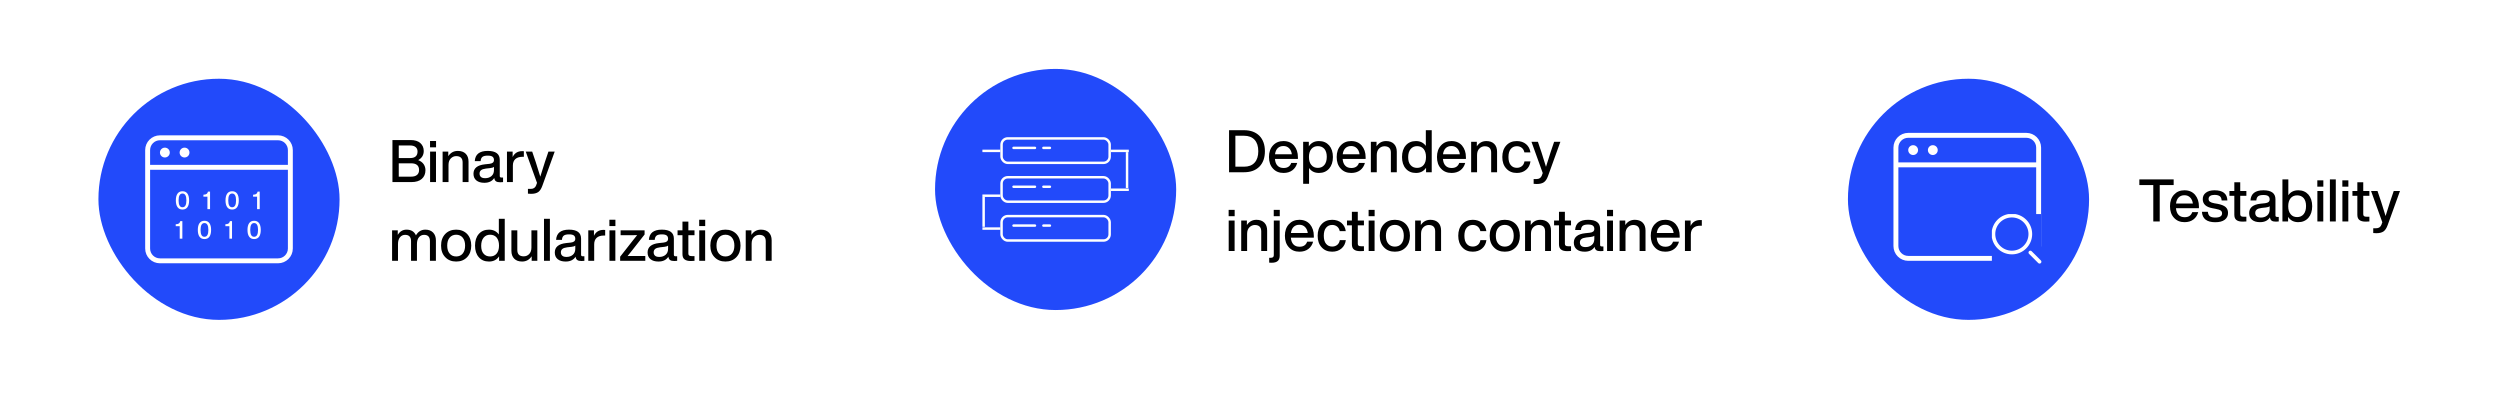 <svg width="1016" height="162" viewBox="0 0 1016 162" fill="none" xmlns="http://www.w3.org/2000/svg">
<rect width="1016" height="162" fill="white"/>
<rect x="40" y="32" width="98" height="98" rx="49" fill="#224AFA"/>
<path d="M60 68H118" stroke="white" stroke-width="2" stroke-miterlimit="10"/>
<path d="M113 56H65C62.239 56 60 58.239 60 61V101C60 103.761 62.239 106 65 106H113C115.761 106 118 103.761 118 101V61C118 58.239 115.761 56 113 56Z" stroke="white" stroke-width="2" stroke-miterlimit="10" stroke-linecap="square"/>
<path d="M67 64C68.105 64 69 63.105 69 62C69 60.895 68.105 60 67 60C65.895 60 65 60.895 65 62C65 63.105 65.895 64 67 64Z" fill="white"/>
<path d="M75 64C76.105 64 77 63.105 77 62C77 60.895 76.105 60 75 60C73.895 60 73 60.895 73 62C73 63.105 73.895 64 75 64Z" fill="white"/>
<path d="M74.16 85.16C75.04 85.16 75.71 84.85 76.17 84.21C76.63 83.57 76.86 82.65 76.86 81.44C76.86 80.24 76.63 79.32 76.17 78.68C75.71 78.04 75.04 77.72 74.16 77.72C73.28 77.72 72.61 78.04 72.15 78.68C71.69 79.32 71.46 80.24 71.46 81.44C71.46 82.64 71.69 83.56 72.15 84.2C72.61 84.84 73.28 85.16 74.16 85.16ZM74.16 84.23C73.1 84.23 72.58 83.3 72.58 81.44C72.58 79.58 73.1 78.65 74.16 78.65C75.22 78.65 75.75 79.58 75.75 81.44C75.75 83.3 75.22 84.23 74.16 84.23ZM84.505 77.88C84.405 78.31 84.235 78.62 83.975 78.8C83.715 78.98 83.335 79.09 82.825 79.12L82.665 79.13V79.92H84.295V85H85.365V77.88H84.505ZM94.345 85.16C95.225 85.16 95.895 84.85 96.355 84.21C96.815 83.57 97.045 82.65 97.045 81.44C97.045 80.24 96.815 79.32 96.355 78.68C95.895 78.04 95.225 77.72 94.345 77.72C93.465 77.72 92.795 78.04 92.335 78.68C91.875 79.32 91.645 80.24 91.645 81.44C91.645 82.64 91.875 83.56 92.335 84.2C92.795 84.84 93.465 85.16 94.345 85.16ZM94.345 84.23C93.285 84.23 92.765 83.3 92.765 81.44C92.765 79.58 93.285 78.65 94.345 78.65C95.405 78.65 95.935 79.58 95.935 81.44C95.935 83.3 95.405 84.23 94.345 84.23ZM104.69 77.88C104.59 78.31 104.42 78.62 104.16 78.8C103.9 78.98 103.52 79.09 103.01 79.12L102.85 79.13V79.92H104.48V85H105.55V77.88H104.69ZM73.25 89.88C73.15 90.31 72.98 90.62 72.72 90.8C72.46 90.98 72.08 91.09 71.57 91.12L71.41 91.13V91.92H73.04V97H74.11V89.88H73.25ZM83.091 97.16C83.971 97.16 84.641 96.85 85.1 96.21C85.561 95.57 85.79 94.65 85.79 93.44C85.79 92.24 85.561 91.32 85.1 90.68C84.641 90.04 83.971 89.72 83.091 89.72C82.21 89.72 81.54 90.04 81.081 90.68C80.621 91.32 80.391 92.24 80.391 93.44C80.391 94.64 80.621 95.56 81.081 96.2C81.54 96.84 82.21 97.16 83.091 97.16ZM83.091 96.23C82.031 96.23 81.51 95.3 81.51 93.44C81.51 91.58 82.031 90.65 83.091 90.65C84.15 90.65 84.68 91.58 84.68 93.44C84.68 95.3 84.15 96.23 83.091 96.23ZM93.435 89.88C93.335 90.31 93.165 90.62 92.905 90.8C92.645 90.98 92.265 91.09 91.755 91.12L91.595 91.13V91.92H93.225V97H94.295V89.88H93.435ZM103.276 97.16C104.156 97.16 104.826 96.85 105.286 96.21C105.746 95.57 105.976 94.65 105.976 93.44C105.976 92.24 105.746 91.32 105.286 90.68C104.826 90.04 104.156 89.72 103.276 89.72C102.396 89.72 101.726 90.04 101.266 90.68C100.806 91.32 100.576 92.24 100.576 93.44C100.576 94.64 100.806 95.56 101.266 96.2C101.726 96.84 102.396 97.16 103.276 97.16ZM103.276 96.23C102.216 96.23 101.696 95.3 101.696 93.44C101.696 91.58 102.216 90.65 103.276 90.65C104.336 90.65 104.866 91.58 104.866 93.44C104.866 95.3 104.336 96.23 103.276 96.23Z" fill="white"/>
<path d="M169.952 65.072C171.44 64.256 172.208 63.032 172.208 61.352C172.208 60.032 171.728 58.952 170.816 58.136C169.904 57.32 168.584 56.912 166.856 56.912H159.488V74H167.192C169.016 74 170.432 73.568 171.416 72.704C172.4 71.84 172.904 70.664 172.904 69.152C172.904 68.24 172.64 67.424 172.16 66.704C171.656 65.984 170.912 65.456 169.952 65.072ZM166.688 59.12C167.648 59.12 168.368 59.336 168.896 59.768C169.424 60.2 169.688 60.8 169.688 61.568C169.688 63.344 168.68 64.232 166.688 64.232H162.056V59.12H166.688ZM162.056 71.792V66.368H167.048C169.208 66.368 170.312 67.28 170.312 69.104C170.312 69.968 170.024 70.64 169.472 71.096C168.896 71.576 168.104 71.792 167.048 71.792H162.056ZM177.213 59.864V57.296H174.765V59.864H177.213ZM177.189 74V61.616H174.789V74H177.189ZM186.067 61.328C184.411 61.328 183.115 62.048 182.179 63.464V61.616H179.875V74H182.275V67.016C182.275 65.864 182.587 64.976 183.235 64.352C183.859 63.752 184.579 63.44 185.395 63.44C187.123 63.44 188.011 64.304 188.011 66.032V74H190.411V65.696C190.411 64.304 190.027 63.248 189.259 62.48C188.491 61.712 187.411 61.328 186.067 61.328ZM203.773 72.152C203.317 72.152 203.101 71.96 203.101 71.528V64.976C203.101 62.552 201.469 61.328 198.205 61.328C194.869 61.328 193.117 62.72 192.949 65.48H195.325C195.373 64.664 195.637 64.088 196.069 63.752C196.501 63.416 197.197 63.248 198.205 63.248C199.117 63.248 199.765 63.392 200.149 63.68C200.533 63.968 200.749 64.4 200.749 65.024C200.749 65.504 200.581 65.864 200.293 66.104C200.005 66.344 199.525 66.512 198.901 66.584L197.077 66.776C193.957 67.112 192.421 68.384 192.421 70.616C192.421 71.768 192.805 72.68 193.597 73.328C194.389 73.976 195.469 74.288 196.837 74.288C198.685 74.288 200.029 73.64 200.869 72.32C200.941 72.944 201.157 73.376 201.541 73.664C201.925 73.952 202.501 74.072 203.269 74.072C203.701 74.072 204.085 74.048 204.445 74V72.152H203.773ZM197.197 72.416C196.429 72.416 195.853 72.272 195.469 71.936C195.085 71.6 194.893 71.144 194.893 70.544C194.893 69.968 195.085 69.512 195.493 69.176C195.877 68.84 196.549 68.624 197.485 68.504L199.213 68.312C199.933 68.24 200.437 68.072 200.749 67.808V69.104C200.749 70.16 200.413 70.976 199.741 71.552C199.069 72.128 198.205 72.416 197.197 72.416ZM212.2 61.424C210.4 61.424 209.104 62.24 208.336 63.824V61.616H206.032V74H208.432V67.28C208.432 66.128 208.768 65.264 209.44 64.64C210.112 64.04 211.048 63.728 212.296 63.728H212.896V61.448C212.776 61.448 212.536 61.424 212.2 61.424ZM221.442 65.864C220.818 67.784 220.194 69.776 219.57 71.792C219.09 70.208 218.49 68.24 217.722 65.864L216.282 61.616H213.666L218.25 74.336C218.202 74.456 218.13 74.624 218.058 74.816C217.986 75.032 217.938 75.176 217.914 75.272C217.53 76.28 216.81 76.76 215.754 76.76H214.554V78.704C214.938 78.752 215.37 78.776 215.802 78.776C217.05 78.776 218.034 78.536 218.73 78.056C219.402 77.576 219.954 76.76 220.386 75.56L225.426 61.616H222.882L221.442 65.864ZM172.88 93.328C171.2 93.328 169.904 94.12 169.04 95.656C168.368 94.12 167.096 93.328 165.224 93.328C163.688 93.328 162.488 94.048 161.648 95.464V93.616H159.344V106H161.744V99.208C161.744 98.008 162.008 97.096 162.56 96.424C163.088 95.776 163.784 95.44 164.648 95.44C166.232 95.44 167.048 96.304 167.048 98.008V106H169.448V99.208C169.448 98.008 169.712 97.072 170.264 96.424C170.792 95.776 171.488 95.44 172.352 95.44C173.936 95.44 174.728 96.304 174.728 98.008V106H177.152V97.696C177.152 96.376 176.768 95.32 176.024 94.528C175.256 93.736 174.224 93.328 172.88 93.328ZM189.836 104.512C190.94 103.36 191.516 101.776 191.516 99.808C191.516 97.84 190.94 96.256 189.836 95.08C188.708 93.928 187.22 93.328 185.396 93.328C183.548 93.328 182.06 93.928 180.956 95.08C179.804 96.28 179.252 97.84 179.252 99.808C179.252 101.776 179.804 103.336 180.956 104.512C182.084 105.712 183.572 106.288 185.396 106.288C187.22 106.288 188.684 105.712 189.836 104.512ZM185.396 104.224C184.268 104.224 183.38 103.84 182.732 103.048C182.06 102.28 181.748 101.2 181.748 99.808C181.748 98.44 182.06 97.36 182.732 96.568C183.38 95.8 184.268 95.392 185.396 95.392C186.5 95.392 187.388 95.8 188.036 96.568C188.684 97.36 189.02 98.44 189.02 99.808C189.02 101.2 188.684 102.28 188.036 103.048C187.388 103.84 186.5 104.224 185.396 104.224ZM202.729 95.296C201.793 94 200.449 93.328 198.721 93.328C196.993 93.328 195.601 93.928 194.593 95.08C193.561 96.256 193.057 97.84 193.057 99.808C193.057 101.8 193.561 103.384 194.593 104.536C195.601 105.712 196.993 106.288 198.721 106.288C200.521 106.288 201.889 105.592 202.825 104.176V106H205.129V88.912H202.729V95.296ZM196.537 103.096C195.865 102.352 195.553 101.296 195.553 99.904C195.553 98.512 195.865 97.408 196.537 96.592C197.185 95.8 198.073 95.392 199.177 95.392C200.305 95.392 201.193 95.776 201.841 96.544C202.465 97.336 202.801 98.416 202.801 99.808C202.801 101.224 202.465 102.304 201.841 103.048C201.193 103.84 200.305 104.224 199.177 104.224C198.073 104.224 197.185 103.864 196.537 103.096ZM215.972 100.6C215.972 101.728 215.66 102.616 215.06 103.24C214.46 103.864 213.716 104.176 212.852 104.176C211.1 104.176 210.236 103.312 210.236 101.584V93.616H207.836V101.92C207.836 103.312 208.22 104.368 208.988 105.136C209.756 105.904 210.812 106.288 212.18 106.288C213.812 106.288 215.108 105.592 216.068 104.152V106H218.372V93.616H215.972V100.6ZM223.478 106V88.912H221.078V106H223.478ZM236.82 104.152C236.364 104.152 236.148 103.96 236.148 103.528V96.976C236.148 94.552 234.516 93.328 231.252 93.328C227.916 93.328 226.164 94.72 225.996 97.48H228.372C228.42 96.664 228.684 96.088 229.116 95.752C229.548 95.416 230.244 95.248 231.252 95.248C232.164 95.248 232.812 95.392 233.196 95.68C233.58 95.968 233.796 96.4 233.796 97.024C233.796 97.504 233.628 97.864 233.34 98.104C233.052 98.344 232.572 98.512 231.948 98.584L230.124 98.776C227.004 99.112 225.468 100.384 225.468 102.616C225.468 103.768 225.852 104.68 226.644 105.328C227.436 105.976 228.516 106.288 229.884 106.288C231.732 106.288 233.076 105.64 233.916 104.32C233.988 104.944 234.204 105.376 234.588 105.664C234.972 105.952 235.548 106.072 236.316 106.072C236.748 106.072 237.132 106.048 237.492 106V104.152H236.82ZM230.244 104.416C229.476 104.416 228.9 104.272 228.516 103.936C228.132 103.6 227.94 103.144 227.94 102.544C227.94 101.968 228.132 101.512 228.54 101.176C228.924 100.84 229.596 100.624 230.532 100.504L232.26 100.312C232.98 100.24 233.484 100.072 233.796 99.808V101.104C233.796 102.16 233.46 102.976 232.788 103.552C232.116 104.128 231.252 104.416 230.244 104.416ZM245.246 93.424C243.446 93.424 242.15 94.24 241.382 95.824V93.616H239.078V106H241.478V99.28C241.478 98.128 241.814 97.264 242.486 96.64C243.158 96.04 244.094 95.728 245.342 95.728H245.942V93.448C245.822 93.448 245.582 93.424 245.246 93.424ZM250.104 91.864V89.296H247.656V91.864H250.104ZM250.08 106V93.616H247.68V106H250.08ZM257.642 104.032C256.298 104.032 255.434 104.056 255.05 104.056C255.53 103.504 256.058 102.856 256.634 102.088L261.962 95.296V93.616H252.218V95.584H256.346C257.69 95.584 258.554 95.584 258.938 95.56C258.458 96.136 257.93 96.784 257.354 97.528L252.026 104.32V106H262.25V104.032H257.642ZM274.531 104.152C274.075 104.152 273.859 103.96 273.859 103.528V96.976C273.859 94.552 272.227 93.328 268.963 93.328C265.627 93.328 263.875 94.72 263.707 97.48H266.083C266.131 96.664 266.395 96.088 266.827 95.752C267.259 95.416 267.955 95.248 268.963 95.248C269.875 95.248 270.523 95.392 270.907 95.68C271.291 95.968 271.507 96.4 271.507 97.024C271.507 97.504 271.339 97.864 271.051 98.104C270.763 98.344 270.283 98.512 269.659 98.584L267.835 98.776C264.715 99.112 263.179 100.384 263.179 102.616C263.179 103.768 263.563 104.68 264.355 105.328C265.147 105.976 266.227 106.288 267.595 106.288C269.443 106.288 270.787 105.64 271.627 104.32C271.699 104.944 271.915 105.376 272.299 105.664C272.683 105.952 273.259 106.072 274.027 106.072C274.459 106.072 274.843 106.048 275.203 106V104.152H274.531ZM267.955 104.416C267.187 104.416 266.611 104.272 266.227 103.936C265.843 103.6 265.651 103.144 265.651 102.544C265.651 101.968 265.843 101.512 266.251 101.176C266.635 100.84 267.307 100.624 268.243 100.504L269.971 100.312C270.691 100.24 271.195 100.072 271.507 99.808V101.104C271.507 102.16 271.171 102.976 270.499 103.552C269.827 104.128 268.963 104.416 267.955 104.416ZM282.247 93.616H279.751V90.064H277.351V93.616H275.359V95.584H277.351V103.24C277.351 104.248 277.615 104.968 278.191 105.4C278.743 105.856 279.607 106.072 280.783 106.072C281.215 106.072 281.719 106.048 282.247 106V104.08H281.167C280.639 104.08 280.279 104.008 280.063 103.84C279.847 103.672 279.751 103.408 279.751 103.024V95.584H282.247V93.616ZM286.596 91.864V89.296H284.148V91.864H286.596ZM286.572 106V93.616H284.172V106H286.572ZM299.266 104.512C300.37 103.36 300.946 101.776 300.946 99.808C300.946 97.84 300.37 96.256 299.266 95.08C298.138 93.928 296.65 93.328 294.826 93.328C292.978 93.328 291.49 93.928 290.386 95.08C289.234 96.28 288.682 97.84 288.682 99.808C288.682 101.776 289.234 103.336 290.386 104.512C291.514 105.712 293.002 106.288 294.826 106.288C296.65 106.288 298.114 105.712 299.266 104.512ZM294.826 104.224C293.698 104.224 292.81 103.84 292.162 103.048C291.49 102.28 291.178 101.2 291.178 99.808C291.178 98.44 291.49 97.36 292.162 96.568C292.81 95.8 293.698 95.392 294.826 95.392C295.93 95.392 296.818 95.8 297.466 96.568C298.114 97.36 298.45 98.44 298.45 99.808C298.45 101.2 298.114 102.28 297.466 103.048C296.818 103.84 295.93 104.224 294.826 104.224ZM309.255 93.328C307.599 93.328 306.303 94.048 305.367 95.464V93.616H303.063V106H305.463V99.016C305.463 97.864 305.775 96.976 306.423 96.352C307.047 95.752 307.767 95.44 308.583 95.44C310.311 95.44 311.199 96.304 311.199 98.032V106H313.599V97.696C313.599 96.304 313.215 95.248 312.447 94.48C311.679 93.712 310.599 93.328 309.255 93.328Z" fill="black"/>
<rect x="380" y="28" width="98" height="98" rx="49" fill="#224AFA"/>
<rect x="407.035" y="56.25" width="43.929" height="9.929" rx="2.5" stroke="white"/>
<rect x="407.035" y="72.036" width="43.929" height="9.929" rx="2.5" stroke="white"/>
<rect x="407.035" y="87.821" width="43.929" height="9.929" rx="2.5" stroke="white"/>
<line x1="451.465" y1="61.321" x2="458.751" y2="61.321" stroke="white"/>
<line x1="451.465" y1="77.107" x2="458.751" y2="77.107" stroke="white"/>
<line x1="399.25" y1="79.536" x2="406.536" y2="79.536" stroke="white"/>
<line x1="399.25" y1="92.893" x2="406.536" y2="92.893" stroke="white"/>
<line x1="399.25" y1="61.321" x2="406.536" y2="61.321" stroke="white"/>
<line x1="458.035" y1="61.821" x2="458.035" y2="76.393" stroke="white"/>
<line x1="399.75" y1="80.036" x2="399.75" y2="92.179" stroke="white"/>
<line x1="411.895" y1="60.107" x2="420.609" y2="60.107" stroke="white" stroke-linecap="round"/>
<line x1="411.895" y1="75.893" x2="420.609" y2="75.893" stroke="white" stroke-linecap="round"/>
<line x1="411.895" y1="91.679" x2="420.609" y2="91.679" stroke="white" stroke-linecap="round"/>
<line x1="424.035" y1="60.107" x2="426.678" y2="60.107" stroke="white" stroke-linecap="round"/>
<line x1="424.035" y1="75.893" x2="426.678" y2="75.893" stroke="white" stroke-linecap="round"/>
<line x1="424.035" y1="91.679" x2="426.678" y2="91.679" stroke="white" stroke-linecap="round"/>
<path d="M499.488 52.912V70H505.584C508.224 70 510.288 69.256 511.824 67.72C513.312 66.208 514.056 64.12 514.056 61.456C514.056 58.816 513.312 56.728 511.824 55.192C510.288 53.68 508.224 52.912 505.584 52.912H499.488ZM502.056 67.744V55.168H505.56C507.432 55.168 508.848 55.72 509.856 56.8C510.864 57.904 511.368 59.44 511.368 61.456C511.368 63.472 510.864 65.032 509.856 66.112C508.848 67.216 507.432 67.744 505.56 67.744H502.056ZM527.473 63.904C527.473 61.984 526.945 60.424 525.913 59.176C524.857 57.952 523.417 57.328 521.593 57.328C519.841 57.328 518.425 57.928 517.345 59.104C516.241 60.304 515.713 61.864 515.713 63.808C515.713 65.776 516.241 67.336 517.345 68.512C518.425 69.712 519.865 70.288 521.641 70.288C523.057 70.288 524.257 69.928 525.217 69.208C526.177 68.488 526.849 67.48 527.185 66.208H524.761C524.281 67.6 523.249 68.272 521.689 68.272C520.633 68.272 519.817 67.984 519.217 67.36C518.593 66.736 518.233 65.824 518.137 64.6H527.473V63.904ZM521.593 59.344C522.553 59.344 523.321 59.656 523.921 60.28C524.521 60.904 524.881 61.696 525.001 62.704H518.161C518.305 61.624 518.665 60.784 519.265 60.208C519.865 59.632 520.633 59.344 521.593 59.344ZM536.034 57.328C534.21 57.328 532.818 58.048 531.906 59.488V57.616H529.602V74.704H532.002V68.272C532.914 69.616 534.258 70.288 536.034 70.288C537.738 70.288 539.106 69.712 540.162 68.512C541.17 67.36 541.698 65.776 541.698 63.808C541.698 61.84 541.17 60.256 540.162 59.08C539.13 57.928 537.762 57.328 536.034 57.328ZM532.938 67.048C532.266 66.28 531.954 65.2 531.954 63.808C531.954 62.44 532.266 61.36 532.938 60.544C533.586 59.776 534.474 59.392 535.578 59.392C536.706 59.392 537.594 59.776 538.242 60.52C538.866 61.288 539.202 62.344 539.202 63.712C539.202 65.152 538.866 66.256 538.242 67.024C537.57 67.84 536.682 68.224 535.578 68.224C534.45 68.224 533.562 67.84 532.938 67.048ZM554.989 63.904C554.989 61.984 554.461 60.424 553.429 59.176C552.373 57.952 550.933 57.328 549.109 57.328C547.357 57.328 545.941 57.928 544.861 59.104C543.757 60.304 543.229 61.864 543.229 63.808C543.229 65.776 543.757 67.336 544.861 68.512C545.941 69.712 547.381 70.288 549.157 70.288C550.573 70.288 551.773 69.928 552.733 69.208C553.693 68.488 554.365 67.48 554.701 66.208H552.277C551.797 67.6 550.765 68.272 549.205 68.272C548.149 68.272 547.333 67.984 546.733 67.36C546.109 66.736 545.749 65.824 545.653 64.6H554.989V63.904ZM549.109 59.344C550.069 59.344 550.837 59.656 551.437 60.28C552.037 60.904 552.397 61.696 552.517 62.704H545.677C545.821 61.624 546.181 60.784 546.781 60.208C547.381 59.632 548.149 59.344 549.109 59.344ZM563.309 57.328C561.653 57.328 560.357 58.048 559.421 59.464V57.616H557.117V70H559.517V63.016C559.517 61.864 559.829 60.976 560.477 60.352C561.101 59.752 561.821 59.44 562.637 59.44C564.365 59.44 565.253 60.304 565.253 62.032V70H567.653V61.696C567.653 60.304 567.269 59.248 566.501 58.48C565.733 57.712 564.653 57.328 563.309 57.328ZM579.456 59.296C578.52 58 577.176 57.328 575.448 57.328C573.72 57.328 572.328 57.928 571.32 59.08C570.288 60.256 569.784 61.84 569.784 63.808C569.784 65.8 570.288 67.384 571.32 68.536C572.328 69.712 573.72 70.288 575.448 70.288C577.248 70.288 578.616 69.592 579.552 68.176V70H581.856V52.912H579.456V59.296ZM573.264 67.096C572.592 66.352 572.28 65.296 572.28 63.904C572.28 62.512 572.592 61.408 573.264 60.592C573.912 59.8 574.8 59.392 575.904 59.392C577.032 59.392 577.92 59.776 578.568 60.544C579.192 61.336 579.528 62.416 579.528 63.808C579.528 65.224 579.192 66.304 578.568 67.048C577.92 67.84 577.032 68.224 575.904 68.224C574.8 68.224 573.912 67.864 573.264 67.096ZM595.747 63.904C595.747 61.984 595.219 60.424 594.187 59.176C593.131 57.952 591.691 57.328 589.867 57.328C588.115 57.328 586.699 57.928 585.619 59.104C584.515 60.304 583.987 61.864 583.987 63.808C583.987 65.776 584.515 67.336 585.619 68.512C586.699 69.712 588.139 70.288 589.915 70.288C591.331 70.288 592.531 69.928 593.491 69.208C594.451 68.488 595.123 67.48 595.459 66.208H593.035C592.555 67.6 591.523 68.272 589.963 68.272C588.907 68.272 588.091 67.984 587.491 67.36C586.867 66.736 586.507 65.824 586.411 64.6H595.747V63.904ZM589.867 59.344C590.827 59.344 591.595 59.656 592.195 60.28C592.795 60.904 593.155 61.696 593.275 62.704H586.435C586.579 61.624 586.939 60.784 587.539 60.208C588.139 59.632 588.907 59.344 589.867 59.344ZM604.067 57.328C602.411 57.328 601.115 58.048 600.179 59.464V57.616H597.875V70H600.275V63.016C600.275 61.864 600.587 60.976 601.235 60.352C601.859 59.752 602.579 59.44 603.395 59.44C605.123 59.44 606.011 60.304 606.011 62.032V70H608.411V61.696C608.411 60.304 608.027 59.248 607.259 58.48C606.491 57.712 605.411 57.328 604.067 57.328ZM616.445 70.288C617.933 70.288 619.181 69.88 620.189 69.016C621.197 68.176 621.797 67.024 621.989 65.584H619.541C619.397 66.448 619.037 67.096 618.485 67.528C617.909 67.984 617.237 68.2 616.445 68.2C615.389 68.2 614.573 67.84 613.949 67.072C613.325 66.304 613.037 65.224 613.037 63.808C613.037 62.416 613.325 61.336 613.949 60.568C614.573 59.8 615.389 59.416 616.445 59.416C617.213 59.416 617.885 59.632 618.437 60.064C618.989 60.496 619.349 61.12 619.517 61.936H621.965C621.773 60.544 621.173 59.416 620.189 58.576C619.205 57.76 617.957 57.328 616.445 57.328C614.669 57.328 613.229 57.928 612.173 59.08C611.069 60.28 610.541 61.84 610.541 63.808C610.541 65.776 611.069 67.336 612.173 68.512C613.253 69.712 614.669 70.288 616.445 70.288ZM630.161 61.864C629.537 63.784 628.913 65.776 628.289 67.792C627.809 66.208 627.209 64.24 626.441 61.864L625.001 57.616H622.385L626.969 70.336C626.921 70.456 626.849 70.624 626.777 70.816C626.705 71.032 626.657 71.176 626.633 71.272C626.249 72.28 625.529 72.76 624.473 72.76H623.273V74.704C623.657 74.752 624.089 74.776 624.521 74.776C625.769 74.776 626.753 74.536 627.449 74.056C628.121 73.576 628.673 72.76 629.105 71.56L634.145 57.616H631.601L630.161 61.864ZM501.768 87.864V85.296H499.32V87.864H501.768ZM501.744 102V89.616H499.344V102H501.744ZM510.622 89.328C508.966 89.328 507.67 90.048 506.734 91.464V89.616H504.43V102H506.83V95.016C506.83 93.864 507.142 92.976 507.79 92.352C508.414 91.752 509.134 91.44 509.95 91.44C511.678 91.44 512.566 92.304 512.566 94.032V102H514.966V93.696C514.966 92.304 514.582 91.248 513.814 90.48C513.046 89.712 511.966 89.328 510.622 89.328ZM520.096 87.864V85.296H517.648V87.864H520.096ZM516.88 106.776C518.992 106.776 520.072 105.84 520.072 103.944V89.616H517.672V103.704C517.672 104.424 517.264 104.76 516.496 104.76H515.8V106.752C515.944 106.776 516.304 106.776 516.88 106.776ZM533.942 95.904C533.942 93.984 533.414 92.424 532.382 91.176C531.326 89.952 529.886 89.328 528.062 89.328C526.31 89.328 524.894 89.928 523.814 91.104C522.71 92.304 522.182 93.864 522.182 95.808C522.182 97.776 522.71 99.336 523.814 100.512C524.894 101.712 526.334 102.288 528.11 102.288C529.526 102.288 530.726 101.928 531.686 101.208C532.646 100.488 533.318 99.48 533.654 98.208H531.23C530.75 99.6 529.718 100.272 528.158 100.272C527.102 100.272 526.286 99.984 525.686 99.36C525.062 98.736 524.702 97.824 524.606 96.6H533.942V95.904ZM528.062 91.344C529.022 91.344 529.79 91.656 530.39 92.28C530.99 92.904 531.35 93.696 531.47 94.704H524.63C524.774 93.624 525.134 92.784 525.734 92.208C526.334 91.632 527.102 91.344 528.062 91.344ZM541.399 102.288C542.887 102.288 544.135 101.88 545.143 101.016C546.151 100.176 546.751 99.024 546.943 97.584H544.495C544.351 98.448 543.991 99.096 543.439 99.528C542.863 99.984 542.191 100.2 541.399 100.2C540.343 100.2 539.527 99.84 538.903 99.072C538.279 98.304 537.991 97.224 537.991 95.808C537.991 94.416 538.279 93.336 538.903 92.568C539.527 91.8 540.343 91.416 541.399 91.416C542.167 91.416 542.839 91.632 543.391 92.064C543.943 92.496 544.303 93.12 544.471 93.936H546.919C546.727 92.544 546.127 91.416 545.143 90.576C544.159 89.76 542.911 89.328 541.399 89.328C539.623 89.328 538.183 89.928 537.127 91.08C536.023 92.28 535.495 93.84 535.495 95.808C535.495 97.776 536.023 99.336 537.127 100.512C538.207 101.712 539.623 102.288 541.399 102.288ZM554.302 89.616H551.806V86.064H549.406V89.616H547.414V91.584H549.406V99.24C549.406 100.248 549.67 100.968 550.246 101.4C550.798 101.856 551.662 102.072 552.838 102.072C553.27 102.072 553.774 102.048 554.302 102V100.08H553.222C552.694 100.08 552.334 100.008 552.118 99.84C551.902 99.672 551.806 99.408 551.806 99.024V91.584H554.302V89.616ZM558.651 87.864V85.296H556.203V87.864H558.651ZM558.627 102V89.616H556.227V102H558.627ZM571.321 100.512C572.425 99.36 573.001 97.776 573.001 95.808C573.001 93.84 572.425 92.256 571.321 91.08C570.193 89.928 568.705 89.328 566.881 89.328C565.033 89.328 563.545 89.928 562.441 91.08C561.289 92.28 560.737 93.84 560.737 95.808C560.737 97.776 561.289 99.336 562.441 100.512C563.569 101.712 565.057 102.288 566.881 102.288C568.705 102.288 570.169 101.712 571.321 100.512ZM566.881 100.224C565.753 100.224 564.865 99.84 564.217 99.048C563.545 98.28 563.233 97.2 563.233 95.808C563.233 94.44 563.545 93.36 564.217 92.568C564.865 91.8 565.753 91.392 566.881 91.392C567.985 91.392 568.873 91.8 569.521 92.568C570.169 93.36 570.505 94.44 570.505 95.808C570.505 97.2 570.169 98.28 569.521 99.048C568.873 99.84 567.985 100.224 566.881 100.224ZM581.309 89.328C579.653 89.328 578.357 90.048 577.421 91.464V89.616H575.117V102H577.517V95.016C577.517 93.864 577.829 92.976 578.477 92.352C579.101 91.752 579.821 91.44 580.637 91.44C582.365 91.44 583.253 92.304 583.253 94.032V102H585.653V93.696C585.653 92.304 585.269 91.248 584.501 90.48C583.733 89.712 582.653 89.328 581.309 89.328ZM598.539 102.288C600.027 102.288 601.275 101.88 602.283 101.016C603.291 100.176 603.891 99.024 604.083 97.584H601.635C601.491 98.448 601.131 99.096 600.579 99.528C600.003 99.984 599.331 100.2 598.539 100.2C597.483 100.2 596.667 99.84 596.043 99.072C595.419 98.304 595.131 97.224 595.131 95.808C595.131 94.416 595.419 93.336 596.043 92.568C596.667 91.8 597.483 91.416 598.539 91.416C599.307 91.416 599.979 91.632 600.531 92.064C601.083 92.496 601.443 93.12 601.611 93.936H604.059C603.867 92.544 603.267 91.416 602.283 90.576C601.299 89.76 600.051 89.328 598.539 89.328C596.763 89.328 595.323 89.928 594.267 91.08C593.163 92.28 592.635 93.84 592.635 95.808C592.635 97.776 593.163 99.336 594.267 100.512C595.347 101.712 596.763 102.288 598.539 102.288ZM615.993 100.512C617.097 99.36 617.673 97.776 617.673 95.808C617.673 93.84 617.097 92.256 615.993 91.08C614.865 89.928 613.377 89.328 611.553 89.328C609.705 89.328 608.217 89.928 607.113 91.08C605.961 92.28 605.409 93.84 605.409 95.808C605.409 97.776 605.961 99.336 607.113 100.512C608.241 101.712 609.729 102.288 611.553 102.288C613.377 102.288 614.841 101.712 615.993 100.512ZM611.553 100.224C610.425 100.224 609.537 99.84 608.889 99.048C608.217 98.28 607.905 97.2 607.905 95.808C607.905 94.44 608.217 93.36 608.889 92.568C609.537 91.8 610.425 91.392 611.553 91.392C612.657 91.392 613.545 91.8 614.193 92.568C614.841 93.36 615.177 94.44 615.177 95.808C615.177 97.2 614.841 98.28 614.193 99.048C613.545 99.84 612.657 100.224 611.553 100.224ZM625.981 89.328C624.325 89.328 623.029 90.048 622.093 91.464V89.616H619.789V102H622.189V95.016C622.189 93.864 622.501 92.976 623.149 92.352C623.773 91.752 624.493 91.44 625.309 91.44C627.037 91.44 627.925 92.304 627.925 94.032V102H630.325V93.696C630.325 92.304 629.941 91.248 629.173 90.48C628.405 89.712 627.325 89.328 625.981 89.328ZM638.466 89.616H635.97V86.064H633.57V89.616H631.578V91.584H633.57V99.24C633.57 100.248 633.834 100.968 634.41 101.4C634.962 101.856 635.826 102.072 637.002 102.072C637.434 102.072 637.938 102.048 638.466 102V100.08H637.386C636.858 100.08 636.498 100.008 636.282 99.84C636.066 99.672 635.97 99.408 635.97 99.024V91.584H638.466V89.616ZM650.953 100.152C650.497 100.152 650.281 99.96 650.281 99.528V92.976C650.281 90.552 648.649 89.328 645.385 89.328C642.049 89.328 640.297 90.72 640.129 93.48H642.505C642.553 92.664 642.817 92.088 643.249 91.752C643.681 91.416 644.377 91.248 645.385 91.248C646.297 91.248 646.945 91.392 647.329 91.68C647.713 91.968 647.929 92.4 647.929 93.024C647.929 93.504 647.761 93.864 647.473 94.104C647.185 94.344 646.705 94.512 646.081 94.584L644.257 94.776C641.137 95.112 639.601 96.384 639.601 98.616C639.601 99.768 639.985 100.68 640.777 101.328C641.569 101.976 642.649 102.288 644.017 102.288C645.865 102.288 647.209 101.64 648.049 100.32C648.121 100.944 648.337 101.376 648.721 101.664C649.105 101.952 649.681 102.072 650.449 102.072C650.881 102.072 651.265 102.048 651.625 102V100.152H650.953ZM644.377 100.416C643.609 100.416 643.033 100.272 642.649 99.936C642.265 99.6 642.073 99.144 642.073 98.544C642.073 97.968 642.265 97.512 642.673 97.176C643.057 96.84 643.729 96.624 644.665 96.504L646.393 96.312C647.113 96.24 647.617 96.072 647.929 95.808V97.104C647.929 98.16 647.593 98.976 646.921 99.552C646.249 100.128 645.385 100.416 644.377 100.416ZM655.541 87.864V85.296H653.093V87.864H655.541ZM655.517 102V89.616H653.117V102H655.517ZM664.395 89.328C662.739 89.328 661.443 90.048 660.507 91.464V89.616H658.203V102H660.603V95.016C660.603 93.864 660.915 92.976 661.563 92.352C662.187 91.752 662.907 91.44 663.723 91.44C665.451 91.44 666.339 92.304 666.339 94.032V102H668.739V93.696C668.739 92.304 668.355 91.248 667.587 90.48C666.819 89.712 665.739 89.328 664.395 89.328ZM682.63 95.904C682.63 93.984 682.102 92.424 681.07 91.176C680.014 89.952 678.574 89.328 676.75 89.328C674.998 89.328 673.582 89.928 672.502 91.104C671.398 92.304 670.87 93.864 670.87 95.808C670.87 97.776 671.398 99.336 672.502 100.512C673.582 101.712 675.022 102.288 676.798 102.288C678.214 102.288 679.414 101.928 680.374 101.208C681.334 100.488 682.006 99.48 682.342 98.208H679.918C679.438 99.6 678.406 100.272 676.846 100.272C675.79 100.272 674.974 99.984 674.374 99.36C673.75 98.736 673.39 97.824 673.294 96.6H682.63V95.904ZM676.75 91.344C677.71 91.344 678.478 91.656 679.078 92.28C679.678 92.904 680.038 93.696 680.158 94.704H673.318C673.462 93.624 673.822 92.784 674.422 92.208C675.022 91.632 675.79 91.344 676.75 91.344ZM690.926 89.424C689.126 89.424 687.83 90.24 687.062 91.824V89.616H684.758V102H687.158V95.28C687.158 94.128 687.494 93.264 688.166 92.64C688.838 92.04 689.774 91.728 691.022 91.728H691.622V89.448C691.502 89.448 691.262 89.424 690.926 89.424Z" fill="black"/>
<rect x="751" y="32" width="98" height="98" rx="49" fill="#224AFA"/>
<path d="M770.5 67H828.5" stroke="white" stroke-width="2" stroke-miterlimit="10"/>
<path d="M823.5 55H775.5C772.739 55 770.5 57.239 770.5 60V100C770.5 102.761 772.739 105 775.5 105H823.5C826.261 105 828.5 102.761 828.5 100V60C828.5 57.239 826.261 55 823.5 55Z" stroke="white" stroke-width="2" stroke-miterlimit="10" stroke-linecap="square"/>
<path d="M777.5 63C778.605 63 779.5 62.105 779.5 61C779.5 59.895 778.605 59 777.5 59C776.395 59 775.5 59.895 775.5 61C775.5 62.105 776.395 63 777.5 63Z" fill="white"/>
<path d="M785.5 63C786.605 63 787.5 62.105 787.5 61C787.5 59.895 786.605 59 785.5 59C784.395 59 783.5 59.895 783.5 61C783.5 62.105 784.395 63 785.5 63Z" fill="white"/>
<g clip-path="url(#clip0_1024_3372)">
<rect width="20" height="20" transform="translate(809.5 87)" fill="#224AFA"/>
<path d="M828.875 106.375L825.125 102.625" stroke="white" stroke-width="1.5" stroke-miterlimit="10" stroke-linecap="round" stroke-linejoin="round"/>
<path d="M817.625 102.625C821.767 102.625 825.125 99.267 825.125 95.125C825.125 90.983 821.767 87.625 817.625 87.625C813.483 87.625 810.125 90.983 810.125 95.125C810.125 99.267 813.483 102.625 817.625 102.625Z" stroke="white" stroke-width="1.5" stroke-miterlimit="10" stroke-linecap="round" stroke-linejoin="round"/>
</g>
<path d="M869.432 72.912V75.216H875.096V90H877.712V75.216H883.376V72.912H869.432ZM893.645 83.904C893.645 81.984 893.117 80.424 892.085 79.176C891.029 77.952 889.589 77.328 887.765 77.328C886.013 77.328 884.597 77.928 883.517 79.104C882.413 80.304 881.885 81.864 881.885 83.808C881.885 85.776 882.413 87.336 883.517 88.512C884.597 89.712 886.037 90.288 887.813 90.288C889.229 90.288 890.429 89.928 891.389 89.208C892.349 88.488 893.021 87.48 893.357 86.208H890.933C890.453 87.6 889.421 88.272 887.861 88.272C886.805 88.272 885.989 87.984 885.389 87.36C884.765 86.736 884.405 85.824 884.309 84.6H893.645V83.904ZM887.765 79.344C888.725 79.344 889.493 79.656 890.093 80.28C890.693 80.904 891.053 81.696 891.173 82.704H884.333C884.477 81.624 884.837 80.784 885.437 80.208C886.037 79.632 886.805 79.344 887.765 79.344ZM900.287 90.312C901.919 90.312 903.191 90 904.103 89.328C905.015 88.656 905.471 87.72 905.471 86.52C905.471 85.512 905.135 84.696 904.463 84.12C903.791 83.544 902.687 83.112 901.175 82.824L899.879 82.608C899.063 82.464 898.487 82.248 898.127 81.984C897.743 81.72 897.575 81.336 897.575 80.856C897.575 80.328 897.767 79.92 898.199 79.632C898.607 79.344 899.207 79.2 899.975 79.2C900.935 79.2 901.631 79.392 902.111 79.728C902.567 80.064 902.831 80.664 902.879 81.48H905.207C905.111 78.72 903.383 77.328 899.975 77.328C898.487 77.328 897.311 77.664 896.471 78.312C895.607 78.96 895.199 79.824 895.199 80.928C895.199 82.92 896.495 84.144 899.135 84.624L900.407 84.864C901.391 85.056 902.087 85.272 902.471 85.536C902.855 85.824 903.047 86.208 903.047 86.688C903.047 87.84 902.135 88.416 900.311 88.416C899.303 88.416 898.559 88.248 898.103 87.888C897.623 87.552 897.359 86.928 897.263 86.064H894.863C895.031 88.896 896.831 90.312 900.287 90.312ZM912.927 77.616H910.431V74.064H908.031V77.616H906.039V79.584H908.031V87.24C908.031 88.248 908.295 88.968 908.871 89.4C909.423 89.856 910.287 90.072 911.463 90.072C911.895 90.072 912.399 90.048 912.927 90V88.08H911.847C911.319 88.08 910.959 88.008 910.743 87.84C910.527 87.672 910.431 87.408 910.431 87.024V79.584H912.927V77.616ZM925.414 88.152C924.958 88.152 924.742 87.96 924.742 87.528V80.976C924.742 78.552 923.11 77.328 919.846 77.328C916.51 77.328 914.758 78.72 914.59 81.48H916.966C917.014 80.664 917.278 80.088 917.71 79.752C918.142 79.416 918.838 79.248 919.846 79.248C920.758 79.248 921.406 79.392 921.79 79.68C922.174 79.968 922.39 80.4 922.39 81.024C922.39 81.504 922.222 81.864 921.934 82.104C921.646 82.344 921.166 82.512 920.542 82.584L918.718 82.776C915.598 83.112 914.062 84.384 914.062 86.616C914.062 87.768 914.446 88.68 915.238 89.328C916.03 89.976 917.11 90.288 918.478 90.288C920.326 90.288 921.67 89.64 922.51 88.32C922.582 88.944 922.798 89.376 923.182 89.664C923.566 89.952 924.142 90.072 924.91 90.072C925.342 90.072 925.726 90.048 926.086 90V88.152H925.414ZM918.838 88.416C918.07 88.416 917.494 88.272 917.11 87.936C916.726 87.6 916.534 87.144 916.534 86.544C916.534 85.968 916.726 85.512 917.134 85.176C917.518 84.84 918.19 84.624 919.126 84.504L920.854 84.312C921.574 84.24 922.078 84.072 922.39 83.808V85.104C922.39 86.16 922.054 86.976 921.382 87.552C920.71 88.128 919.846 88.416 918.838 88.416ZM934.01 77.328C932.234 77.328 930.89 78 929.978 79.344V72.912H927.578V90H929.882V88.128C930.794 89.568 932.186 90.288 934.01 90.288C935.714 90.288 937.082 89.712 938.138 88.512C939.146 87.36 939.674 85.776 939.674 83.808C939.674 81.84 939.146 80.256 938.138 79.08C937.106 77.928 935.738 77.328 934.01 77.328ZM930.914 87.048C930.242 86.28 929.93 85.2 929.93 83.808C929.93 82.44 930.242 81.36 930.914 80.544C931.562 79.776 932.45 79.392 933.554 79.392C934.682 79.392 935.57 79.776 936.218 80.52C936.842 81.288 937.178 82.344 937.178 83.712C937.178 85.152 936.842 86.256 936.218 87.024C935.546 87.84 934.658 88.224 933.554 88.224C932.426 88.224 931.538 87.84 930.914 87.048ZM944.206 75.864V73.296H941.758V75.864H944.206ZM944.182 90V77.616H941.782V90H944.182ZM949.267 90V72.912H946.867V90H949.267ZM954.377 75.864V73.296H951.929V75.864H954.377ZM954.353 90V77.616H951.953V90H954.353ZM962.919 77.616H960.423V74.064H958.023V77.616H956.031V79.584H958.023V87.24C958.023 88.248 958.287 88.968 958.863 89.4C959.415 89.856 960.279 90.072 961.455 90.072C961.887 90.072 962.391 90.048 962.919 90V88.08H961.839C961.311 88.08 960.951 88.008 960.735 87.84C960.519 87.672 960.423 87.408 960.423 87.024V79.584H962.919V77.616ZM971.372 81.864C970.748 83.784 970.124 85.776 969.5 87.792C969.02 86.208 968.42 84.24 967.652 81.864L966.212 77.616H963.596L968.18 90.336C968.132 90.456 968.06 90.624 967.988 90.816C967.916 91.032 967.868 91.176 967.844 91.272C967.46 92.28 966.74 92.76 965.684 92.76H964.484V94.704C964.868 94.752 965.3 94.776 965.732 94.776C966.98 94.776 967.964 94.536 968.66 94.056C969.332 93.576 969.884 92.76 970.316 91.56L975.356 77.616H972.812L971.372 81.864Z" fill="black"/>
<defs>
<clipPath id="clip0_1024_3372">
<rect width="20" height="20" fill="white" transform="translate(809.5 87)"/>
</clipPath>
</defs>
</svg>
